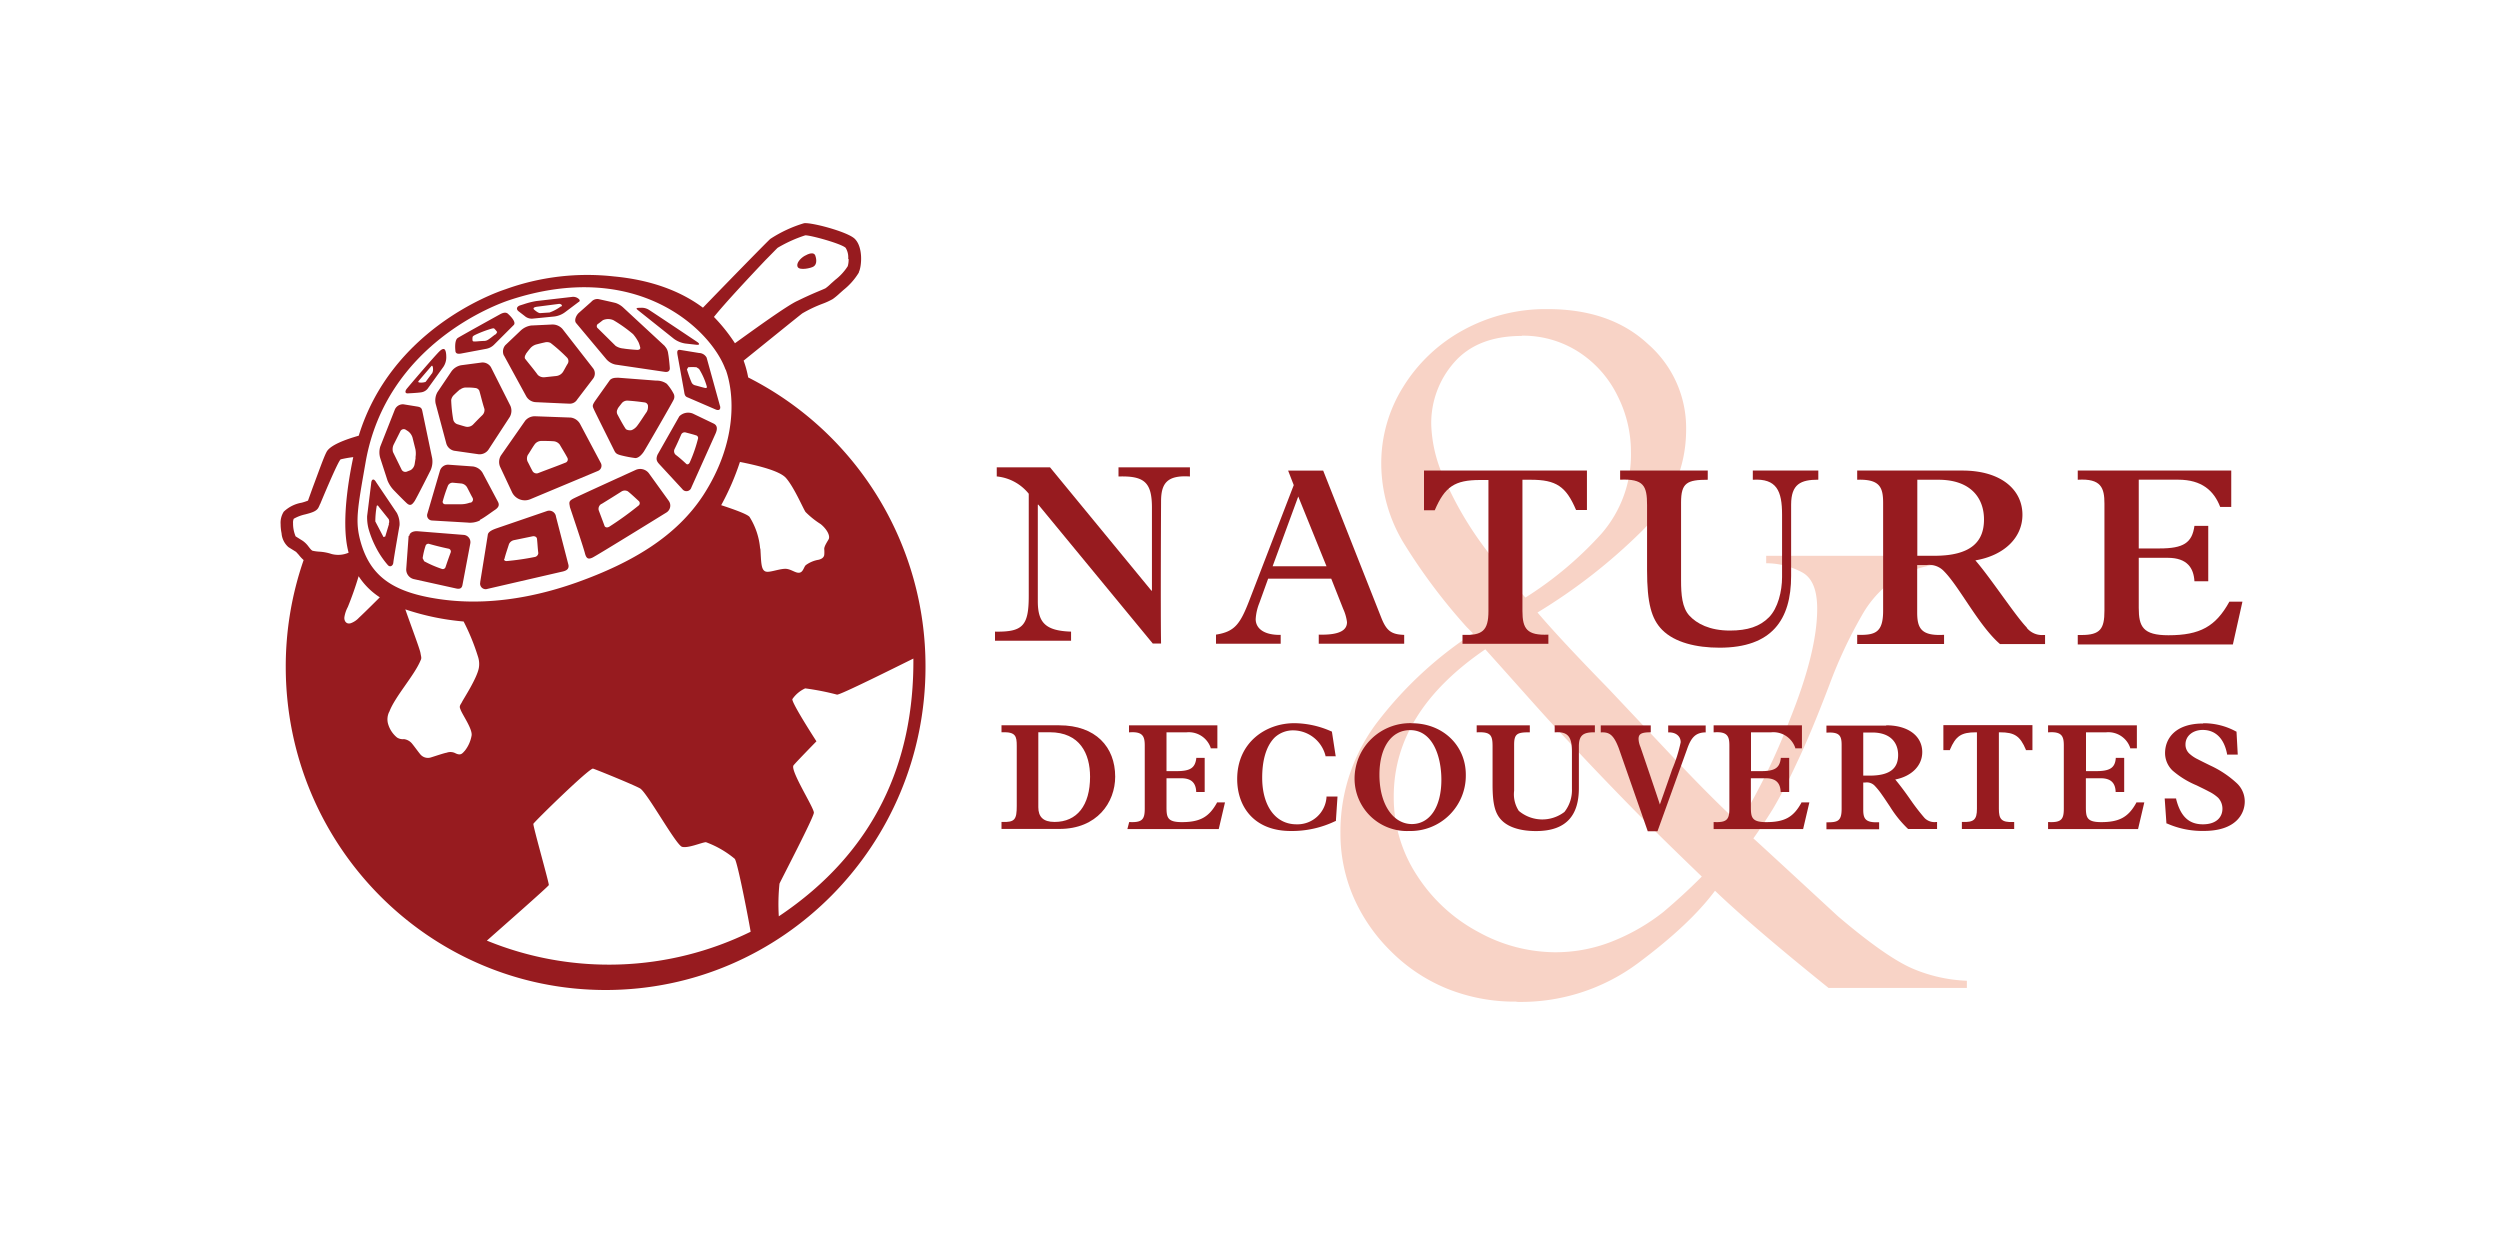 <svg id="Canaux" xmlns="http://www.w3.org/2000/svg" viewBox="0 0 400 200"><defs><style>.cls-1{fill:#971b1f;}.cls-2{fill:#f8d3c6;}</style></defs><title>nature-et-decouvertes</title><g id="g5"><path id="path7" class="cls-1" d="M137.42,43.52c.43-.82.74-4-.7-5.35-1.24-1.13-7-2.64-8.09-2.45a20.66,20.66,0,0,0-5.39,2.51c-.7.64-7.39,7.49-10.77,11-3.47-2.59-8.16-4.43-14.23-5A38.47,38.47,0,0,0,80.83,46.3C78.68,47,62.55,52.93,57.4,69.71c-2.2.63-4.59,1.52-5.15,2.6C51.8,73.15,51,75.43,50,78.1c-.27.75-.57,1.59-.72,2a9.71,9.71,0,0,1-1,.33,5.49,5.49,0,0,0-2.88,1.44,3.29,3.29,0,0,0-.5,2,7.33,7.33,0,0,0,.15,1.45,3.27,3.27,0,0,0,1.1,2.22l1.22.76.43.47a5.93,5.93,0,0,0,.78.84,52.08,52.08,0,0,0-2.86,17.07c0,28.56,22.92,51.72,51.18,51.72s51.18-23.16,51.18-51.72a51.74,51.74,0,0,0-28.37-46.29,16.41,16.41,0,0,0-.73-2.69c3-2.42,9.09-7.35,9.39-7.56a20.81,20.81,0,0,1,3.24-1.54,11.06,11.06,0,0,0,1.63-.75,10.58,10.58,0,0,0,1.08-.89l.63-.56a10.57,10.57,0,0,0,2.47-2.8m-12.7,97.78c.38-.84,5.47-10.57,5.5-11.35s-3.77-6.67-3.27-7.55c.14-.25,3.68-3.87,3.68-3.87s-4-6.17-3.85-6.75a5,5,0,0,1,2.05-1.72,41.15,41.15,0,0,1,5.09,1c.4.12,9.48-4.42,12.22-5.77.12,16.52-6.13,30.94-21.53,41.24a31.62,31.62,0,0,1,.11-5.24m-3.1-53.59a11.31,11.31,0,0,0-1.69-5.07c-.35-.45-2.61-1.25-4.54-1.88a40.68,40.68,0,0,0,3-6.92c2.88.57,6.35,1.42,7.36,2.56,1.29,1.46,2.71,4.8,3.13,5.44a13.63,13.63,0,0,0,2.42,1.94c.83.66,1.53,1.7,1.32,2.35-.08.23-.79,1.18-.74,1.67a5.61,5.61,0,0,1,0,.92c-.07.42-.41.64-.89.77a4.77,4.77,0,0,0-2.06.86c-.28.25-.39.92-.81,1.14-.69.36-1.52-.6-2.56-.55s-2.38.6-3,.45c-.82-.21-.76-1.51-.9-3.68M77.9,150.5c2.49-2.21,9.83-8.65,9.91-8.89s-2.57-9.52-2.47-9.8,9-9,9.55-8.83,6.39,2.54,7.51,3.16,5.76,9.08,6.73,9.35,3.19-.72,3.82-.74a15.53,15.53,0,0,1,4.61,2.66c.49.59,2.46,11,2.54,11.67a51.49,51.49,0,0,1-42.2,1.42M62.28,113.91c.88-2.41,4-5.81,5-8.22.22-.42.1-.55,0-1.19s-1.51-4.36-2.43-7a39.94,39.94,0,0,0,9.33,1.94,34.73,34.73,0,0,1,2.3,5.63,3.71,3.71,0,0,1,.14,1.77c-.28,1.66-2.47,5-2.68,5.44s-.53.66-.28,1.17c.21.77,2,3.19,1.79,4.27a5.44,5.44,0,0,1-1.07,2.39c-.38.39-.62.87-1.55.39a1.74,1.74,0,0,0-1.36-.07c-.47.08-1.66.49-2.47.74a1.58,1.58,0,0,1-1.79-.53c-.25-.29-.88-1.17-1.29-1.67a2,2,0,0,0-1.29-.71,1.7,1.7,0,0,1-1.11-.26,4.38,4.38,0,0,1-1.46-2.3,2.72,2.72,0,0,1,.2-1.78M55.1,98.77a5.05,5.05,0,0,1,.55-1.65,52.08,52.08,0,0,0,1.73-4.93,11.39,11.39,0,0,0,3.39,3.38s-2.29,2.29-3.34,3.27a3.33,3.33,0,0,1-1.27.86c-.7.25-1.12-.31-1.06-.93m1.42-25.63c-.14.79-2.23,9.87-.74,15.29a4.16,4.16,0,0,1-2.73.21A7.63,7.63,0,0,0,51,88.26a6.42,6.42,0,0,1-.88-.12c-.25,0-.52-.39-.78-.72a3.93,3.93,0,0,0-.92-.9l-1.12-.7a5.25,5.25,0,0,1-.41-2.11A1.49,1.49,0,0,1,47,83a6.62,6.62,0,0,1,1.84-.7C50,82,50.71,81.77,51,81.12a3.42,3.42,0,0,0,.21-.49l0,.06s2.95-7.15,3.32-7.2a18.32,18.32,0,0,1,2-.35m59.59-14c1.34,3.75,2,11.48-3.64,20.16C108.2,85.8,101.22,90,92.29,93.19c-11.54,4.09-19.61,3.14-23.49,2.42-6.35-1.19-9.64-3.72-11.1-8.92-.9-3.23-.53-5.17.8-12.75,3.31-18.89,21-25.26,23-25.92,20.49-6.78,32.32,4.79,34.58,11.11m19.7-17.7a3.88,3.88,0,0,1-.14,1.16,8.57,8.57,0,0,1-2,2.18l-.7.62a7.62,7.62,0,0,1-.84.72c-.13.08-.77.34-1.29.56-1.08.45-2.27,1-3.22,1.47-1.65.72-7.52,5-10,6.78a27.45,27.45,0,0,0-3.36-4.21c1.72-2.16,5.72-6.43,8.28-9.13,1-1,1.72-1.76,1.91-1.93a21.68,21.68,0,0,1,4.43-2c.93,0,5.77,1.34,6.45,2a2.88,2.88,0,0,1,.41,1.78"/><path id="path9" class="cls-1" d="M115.19,64.93l-2.13-7.71a1.41,1.41,0,0,0-1.2-.74l-3-.49c-.58-.09-.54.34-.44.9l1,5.52c.11.57.08,1,.62,1.18l4.47,1.93c.53.22.85,0,.69-.59m-2.32-2.84c-.61-.14-1.11-.3-1.7-.45a.83.83,0,0,1-.56-.53c-.25-.56-.51-1.36-.71-2l.2-.35a7.6,7.6,0,0,1,1.33,0l.41.27a11,11,0,0,1,1.22,2.74c.07.22,0,.35-.19.3m-1.33-7.36s-7.47-5-7.81-5.19a2.14,2.14,0,0,0-1.23-.27c-.53,0-.9,0-.47.35l5.8,4.62a4.16,4.16,0,0,0,1.79.74l1.76.2c.54.07.62-.14.16-.45m-5.17.67-6.65-6.16a3.38,3.38,0,0,0-1.22-.74c-.27-.08-2.6-.59-2.72-.62a1.27,1.27,0,0,0-1.19.44l-2,1.77c-.41.38-.77,1.18-.43,1.61l4.81,5.75a2.66,2.66,0,0,0,1.48.9l7.93,1.17c.55.08.8-.21.78-.6S107,57,106.91,56.6a2,2,0,0,0-.54-1.2m-3.93.2c.06.32-.29.41-.62.37-.17,0-1.56-.11-2.08-.21a2.62,2.62,0,0,1-1.24-.42l-2.82-2.79a.44.44,0,0,1,.07-.77l.71-.55a2.07,2.07,0,0,1,1.69,0,22.68,22.68,0,0,1,3.14,2.23,6.68,6.68,0,0,1,.88,1.31,5.07,5.07,0,0,1,.27.84m-9.82-7.3c.28-.23.06-.42-.13-.57a1.36,1.36,0,0,0-1-.23l-5.7.66a12.75,12.75,0,0,0-2,.51l-.57.18c-.52.17-.69.57-.27.93l1,.77a1.69,1.69,0,0,0,1.27.42l3.46-.34a3.59,3.59,0,0,0,1.77-.72l2.14-1.61M89.78,49a7.18,7.18,0,0,1-1.85,1l-1.51.1c-.36,0-1-.6-1-.6-.22-.3.27-.4.63-.44l3.4-.44c.37,0,.59.27.36.43M82.2,52c.51-.53-.87-1.74-.87-1.74-.37-.41-.94-.2-1.42.08,0,0-6.07,3.35-6.66,3.73s-.39,2-.39,2c0,.56.44.59,1,.48l3.94-.74a2.4,2.4,0,0,0,1.3-.71L82.2,52m-2.9,1.47c-.37.25-.67.53-1.08.8a1.26,1.26,0,0,1-.72.28c-.48,0-1.06.07-1.48.09-.22,0-.39,0-.41-.16a1.65,1.65,0,0,1,0-.5c0-.18.19-.28.4-.39a18.31,18.31,0,0,1,2.62-1c.23-.06.39-.09.47,0a3.89,3.89,0,0,1,.45.54l-.23.39m-5.55,4.92a2.48,2.48,0,0,0-1.55,1L70,62.73a2.62,2.62,0,0,0-.3,1.84L71.42,71a1.66,1.66,0,0,0,1.25,1.12l3.91.56a1.73,1.73,0,0,0,1.55-.7l3.44-5.28a2,2,0,0,0,.1-1.76l-3.12-6.19A1.57,1.57,0,0,0,77.1,58Zm-.16,3.9a1.54,1.54,0,0,1,.88-.34c.49,0,1,0,1.54.08a.78.78,0,0,1,.66.43c.25.85.47,1.84.82,2.93a1.15,1.15,0,0,1-.35,1c-.51.49-1,1-1.49,1.51a1.27,1.27,0,0,1-1.14.32c-.47-.12-.93-.27-1.37-.4a1,1,0,0,1-.64-.72A22.57,22.57,0,0,1,72.19,64a1.44,1.44,0,0,1,.4-.77c.33-.32.66-.63,1-.92m-2.65-3.61A2.77,2.77,0,0,0,71.4,57c0-.34-.06-.92-.27-1.1s-.54.06-.74.24c-.8.74-5.15,5.85-5.35,6.12s-.3.69.19.68c0,0,1.52-.07,2.11-.16A1.63,1.63,0,0,0,68.56,62ZM69.1,59.76l-1,1.34a2.15,2.15,0,0,1-.86.11c-.26,0-.41-.08-.24-.28L69,58.6c.17-.2.23,0,.28.28l0,.08a1.34,1.34,0,0,1-.16.8m-2.22,5.31-2.34-.38a1.4,1.4,0,0,0-1.38.83l-2.33,5.91a3.16,3.16,0,0,0,0,1.9L62,76.88a5,5,0,0,0,1.09,1.64s1.39,1.44,2,2,.93.09,1.21-.29,2.6-5,2.6-5a3.44,3.44,0,0,0,.25-1.9L67.62,66c-.11-.55-.15-.81-.74-.93m-.37,8.15-.16,1a1.39,1.39,0,0,1-.65,1l-.61.24a.67.67,0,0,1-.86-.38l-1.35-2.75A1.72,1.72,0,0,1,63,71.11L64.06,69a.6.6,0,0,1,.88-.23l.34.22A2,2,0,0,1,66,70l.47,1.89a3.66,3.66,0,0,1,0,1.32m-2.92,8.94-3.37-5c-.42-.73-.76-.42-.79.18l-.65,5.25a7.37,7.37,0,0,0,.22,2,15.48,15.48,0,0,0,1.11,2.85,14.21,14.21,0,0,0,2,3c.36.38.82.08.86-.4.07-.72,1-6,1-6a3.77,3.77,0,0,0-.4-1.89m-1.29,1.7-.6,2-.28.09-1.31-2.5a14.59,14.59,0,0,1,.21-2.37c0-.24.2-.26.33,0l1.6,2a1,1,0,0,1,0,.79m3.19,1.89L65,91a1.58,1.58,0,0,0,1.18,1.65L73,94.16c.69.15.92-.13,1-.6L75.24,87a1.17,1.17,0,0,0-1.09-1.42L66.85,85c-.73-.06-1.32.22-1.36.73m2.13,3.6a11.86,11.86,0,0,1,.47-2,.46.46,0,0,1,.53-.32c.9.26,1.94.52,3.1.77a.46.46,0,0,1,.38.64c-.32.85-.59,1.64-.83,2.36a.46.46,0,0,1-.62.23,17.61,17.61,0,0,1-2.78-1.21l-.25-.5m9.18-6.13c.68-.34,1.75-1.16,2.38-1.58s.76-.81.48-1.33L77.2,75.63a2.12,2.12,0,0,0-1.55-1l-3.92-.28a1.37,1.37,0,0,0-1.35,1l-2,6.84a.82.82,0,0,0,.75,1.09l5.64.33a3.62,3.62,0,0,0,2-.33M75.27,80.4l-.29.09a4,4,0,0,1-1.21.19c-.92,0-1.78,0-2.57,0a.39.39,0,0,1-.34-.55,23.5,23.5,0,0,1,.79-2.37.83.83,0,0,1,.78-.53l1.39.13a1.26,1.26,0,0,1,.91.61c.3.56.57,1.13.88,1.68a.54.54,0,0,1-.34.79m1.57,12.73A.89.89,0,0,0,78,94.22L89.78,91.5c.72-.14,1.29-.36,1.18-1.09l-2-7.73a1.09,1.09,0,0,0-1.48-.9L79.4,84.55c-.31.12-1.27.43-1.35,1s-1.21,7.54-1.21,7.54m3.87-3.66c.18-.74.46-1.53.73-2.38a1.13,1.13,0,0,1,.77-.62l3-.62c.37-.07.69.11.71.43.09.78.11,1.54.21,2.25a.68.68,0,0,1-.58.63,41.19,41.19,0,0,1-4.49.65c-.27,0-.45-.13-.39-.34m10.48-8.4s2.19,6.49,2.43,7.46.6,1,1.19.74S106.63,82,106.63,82a1.3,1.3,0,0,0,.36-1.88l-3.18-4.41a1.75,1.75,0,0,0-2.08-.53s-9.31,4.23-10,4.6-.71.56-.54,1.3m5.08-.46c1.1-.68,2.17-1.34,3.2-2a1,1,0,0,1,1,0c.65.53,1.21,1.07,1.76,1.57a.48.48,0,0,1-.11.74,51.36,51.36,0,0,1-4.6,3.32c-.34.22-.7.16-.8-.12-.29-.81-.61-1.63-.93-2.5a.91.91,0,0,1,.43-1M95.2,64.17c-.47.72-.41.81-.17,1.35S98.24,72,98.24,72c.24.5.37.67,1.23.88a18.82,18.82,0,0,0,2.18.41c.55,0,1.06-.59,1.34-1s4.6-7.9,4.75-8.26a1.07,1.07,0,0,0,.06-1,7.83,7.83,0,0,0-1.11-1.62,2.78,2.78,0,0,0-1.7-.51l-6-.46c-.59,0-1,0-1.39.35Zm3.62,1.22c.21-.32.46-.61.68-.9a1.13,1.13,0,0,1,.9-.39c1,.06,1.9.17,2.76.29a.62.62,0,0,1,.52.52s0-.06,0,.18a1.62,1.62,0,0,1-.21.82c-.48.68-.94,1.45-1.52,2.22a2.1,2.1,0,0,1-.86.68c-.3.1-.88,0-1-.22-.46-.7-.86-1.46-1.29-2.26a.89.89,0,0,1,.06-.94M84,67.36l-3.86,5.53A2,2,0,0,0,80,74.65l1.93,4.12a2.27,2.27,0,0,0,2.91,1.11l10.83-4.53a.9.9,0,0,0,.46-1.27l-3.33-6.27a2,2,0,0,0-1.48-1l-5.73-.21a2,2,0,0,0-1.58.74m.49,5.39c.36-.55.68-1.12,1.06-1.65a1.36,1.36,0,0,1,1-.53c.66,0,1.33,0,2,.05a1.37,1.37,0,0,1,1,.54c.4.7.85,1.4,1.23,2.12a.55.55,0,0,1-.36.78c-1.42.58-2.88,1.09-4.3,1.65a.74.74,0,0,1-.91-.29c-.29-.52-.54-1.06-.82-1.58a1.24,1.24,0,0,1,.09-1.09M80.63,56.87l3.53,6.47a1.86,1.86,0,0,0,1.46,1s5.06.24,5.57.25a1.37,1.37,0,0,0,1.17-.68l2.56-3.36a1.37,1.37,0,0,0,0-1.59L90,52.64a2.13,2.13,0,0,0-1.62-.72L85,52.08a3.09,3.09,0,0,0-1.7.82l-2.45,2.33a1.56,1.56,0,0,0-.24,1.64m3.52-.22c.25-.37.53-.71.78-1a2,2,0,0,1,.87-.53c.46-.12.93-.24,1.41-.34a1.3,1.3,0,0,1,.9.09,26.29,26.29,0,0,1,2.65,2.36.81.81,0,0,1,.11.93c-.27.42-.49.88-.76,1.33a1.49,1.49,0,0,1-1.08.67l-1.89.2a1.36,1.36,0,0,1-1.07-.37c-.73-1-1.42-1.8-2-2.55-.15-.14-.1-.5.08-.74m21.52,17.74,3.51,3.8a.82.82,0,0,0,1.46-.25l3.86-8.6c.3-.68.36-1.3-.3-1.62l-3.31-1.59a2,2,0,0,0-2.18.43l-3.49,6.15c-.33.83-.06,1.14.45,1.68m2.27-2.57c.41-.83.76-1.62,1.08-2.36a.61.61,0,0,1,.65-.33c.64.17,1.25.32,1.79.5a.43.43,0,0,1,.24.51,23.06,23.06,0,0,1-1.32,3.8c-.12.29-.4.39-.57.22-.52-.49-1.09-1-1.69-1.45a.78.78,0,0,1-.18-.89"/><path id="path11" class="cls-1" d="M130.45,40.89c-.22-.61-1.06-.33-1.73.06s-1.4,1.21-1.08,1.78,2.1.18,2.52-.08c.66-.4.42-1.39.29-1.76"/><g id="g13"><path id="path15" class="cls-2" d="M243.49,53.75q-7.1,0-10.81,4.22A14.69,14.69,0,0,0,229,68a22.32,22.32,0,0,0,2.31,9.06A55.18,55.18,0,0,0,237.07,87a104,104,0,0,0,7,8.61,58,58,0,0,0,12.2-10.26,19.27,19.27,0,0,0,4.68-13.12,19.76,19.76,0,0,0-2.13-8.87,17.45,17.45,0,0,0-6.16-7,16.45,16.45,0,0,0-9.16-2.65m-5.82,50.16Q223,113.87,223,127.42a22.71,22.71,0,0,0,3.75,12.7,26.43,26.43,0,0,0,9.79,9,25.62,25.62,0,0,0,12.2,3.24,24.58,24.58,0,0,0,9.86-2,32.31,32.31,0,0,0,7.52-4.43c2-1.69,4.08-3.57,6.17-5.68q-6.1-5.87-9.33-9.13c-2.15-2.16-4.42-4.5-6.82-7s-4.88-5.16-7.51-8-6.27-7-11-12.25m5,56.39a28.92,28.92,0,0,1-11.11-2.08,27.23,27.23,0,0,1-9-6,27.57,27.57,0,0,1-6-8.74,25.52,25.52,0,0,1-2.05-10.08,28.9,28.9,0,0,1,6.16-18.15,61.9,61.9,0,0,1,15.05-13.87l-1-1A93,93,0,0,1,224.66,87,24.63,24.63,0,0,1,221,74.17,23,23,0,0,1,224.45,62,25.75,25.75,0,0,1,234,52.88a27.37,27.37,0,0,1,13.68-3.42c6.63,0,12,1.86,16,5.59a17.82,17.82,0,0,1,6.1,13.68q0,9.09-7,16.16A89.65,89.65,0,0,1,246,98q3.61,4.25,11.35,12.18l10.28,10.9q6,6.39,10.64,10.67a104.77,104.77,0,0,0,8.13-16.69q4.35-10.82,4.35-17.64c0-3-.77-4.89-2.31-5.79a12.16,12.16,0,0,0-5.85-1.51V88.93h29.65v1.22a18.16,18.16,0,0,0-8.52,2.15,17.29,17.29,0,0,0-5.78,6.09,73.5,73.5,0,0,0-5.21,11.11q-3,7.89-5.24,12.56a81.88,81.88,0,0,1-3.82,7.36c-1.1,1.76-2.14,3.35-3.13,4.72q.5.44,5.32,4.88l8.22,7.59q7.74,6.58,12,8.39a24.48,24.48,0,0,0,8.62,1.92v1.15H292.57q-12.19-9.81-18.17-15.55-4,5.39-12.3,11.57a31.38,31.38,0,0,1-19.45,6.21"/><path id="path17" class="cls-1" d="M168,74.77l16.23,19.74h.08V81.24c0-4.07-1.21-5.13-5.35-5V74.77h11.43v1.47c-3.7-.25-4.62,1.13-4.62,4,0,0-.09,17.87,0,22.72h-1.33L166.14,80.75h-.09V96.21c0,3.47,1.29,4.72,5.32,4.85v1.46H159.2v-1.46c4.47.08,5.4-.94,5.4-5.74V79a7.49,7.49,0,0,0-5.12-2.77V74.77H168"/><path id="path19" class="cls-1" d="M202.9,92.59l-1.41,3.91a8.09,8.09,0,0,0-.58,2.56c0,1.47,1.3,2.57,4,2.52V103H194.56v-1.46c3-.48,3.86-1.66,5.35-5.52L207,77.62l-.9-2.32h5.61L221,98.82c.85,2.16,1.65,2.69,3.67,2.76V103H211v-1.46c3.59.1,4.52-.84,4.52-2a7.3,7.3,0,0,0-.61-2.12L213,92.59H202.9m4.82-13.15-4.1,11.16h8.62Z"/><path id="path21" class="cls-1" d="M234,101.58c3.14.13,4.15-.64,4.15-3.78v-21h-1.33c-4.07,0-5.64,1.06-7.26,4.84h-1.72V75.29h26.07V81.6h-1.74c-1.6-3.78-3.18-4.84-7.25-4.84h-1.33v21c0,2.85.73,3.94,4.15,3.78v1.47H234v-1.47"/><path id="path23" class="cls-1" d="M273.24,75.29v1.47c-3.31,0-4.27.49-4.27,3.62V92.87c0,2.25.16,4.36,1.33,5.63s3.22,2.39,6.49,2.39c2.82,0,4.79-.65,6.24-2.12s2.1-4.19,2.1-6.43v-10c0-3.78-.85-5.82-4.68-5.58V75.29h10.48v1.46c-2.82,0-4.35.7-4.35,4v11.4c0,7-3.07,11.48-11.45,11.48-3.7,0-7.17-.82-9.18-2.85-1.73-1.75-2.42-4.28-2.42-9.56V80.83c0-3.1-.52-4.24-4.31-4.08V75.29h14"/><path id="path25" class="cls-1" d="M324.27,100.44a3.14,3.14,0,0,0,2.66,1.16h.28v1.45H320c-3.39-2.93-6.49-9.16-8.95-11.64a3.21,3.21,0,0,0-2.78-1h-1.52V98c0,2.56.67,3.78,4.3,3.57v1.47h-13.9v-1.47c2.9.09,4.15-.36,4.15-3.86V80.46c0-2.52-.55-3.82-4.15-3.7V75.29H314c6.09,0,9.59,3,9.59,7.08,0,3.67-2.94,6.51-7.53,7.29,2.42,2.77,6.49,9,8.26,10.78M309.44,88.93c6,0,8-2.32,8-5.81s-2.18-6.36-7.29-6.36h-3.38V88.93Z"/><path id="path27" class="cls-1" d="M332.44,103.05V101.6h.61c3,0,3.66-1,3.66-3.88V80.58c0-2.52-.52-4.06-4.27-3.82V75.29H357v5.82h-1.77c-1-2.6-2.94-4.36-6.72-4.36h-6.31v11h3.35c3.79,0,5.19-.89,5.56-3.61h2.21V93h-2.21c-.12-2.09-1.13-3.75-4.27-3.75h-4.64v8c0,3,.65,4.39,4.75,4.39,5.08,0,7.57-1.42,9.75-5.37h2.09l-1.53,6.84H332.44"/><path id="path29" class="cls-1" d="M169.49,116.05c5.8,0,8.94,3.45,8.94,8.22,0,4.11-2.89,8.36-8.92,8.36h-9.27v-1.12h.12c2,.07,2.32-.38,2.32-2.55v-9.63c0-1.55-.18-2.24-2.32-2.17h-.12v-1.12h9.25m-3.36,13.11c0,1.53.77,2.36,2.6,2.36,3.58,0,5.68-2.63,5.68-7.23,0-3.67-1.61-7.12-6.46-7.12h-1.82Z"/><path id="path31" class="cls-1" d="M194.78,116.05v3.68h-1.07l0-.08a3.7,3.7,0,0,0-3.84-2.48h-3.23v6.21h1.61c2.2,0,2.94-.51,3.15-2v-.12h1.35v5.46h-1.36v-.12c-.07-1.17-.61-2.08-2.39-2.08h-2.36v4.56c0,1.68.11,2.46,2.45,2.46,2.94,0,4.36-.83,5.62-3.1l0-.06H196l-1,4.27H180.38l.29-1.12h.11c2,.09,2.38-.46,2.38-2.15V119.29c0-1.43-.28-2.26-2.38-2.12h-.14v-1.12h14.14"/><path id="path33" class="cls-1" d="M213.74,121h-1.66l0-.08a5.37,5.37,0,0,0-5.07-4.06,4.31,4.31,0,0,0-3.06,1.14c-1.51,1.51-2,4-2,6.42,0,4.59,2.17,7.47,5.48,7.47a4.66,4.66,0,0,0,4.81-4.32v-.12H214l-.26,3.92-.07,0a16,16,0,0,1-7.14,1.59c-5.86,0-8.58-3.87-8.58-8.31,0-5.9,4.62-8.94,9.13-8.94a14.7,14.7,0,0,1,5.95,1.32l.07,0,.6,3.9"/><path id="path35" class="cls-1" d="M225.89,115.72c4.93,0,8.64,3.52,8.64,8.24a8.86,8.86,0,0,1-9.07,9,8.39,8.39,0,0,1-8.73-8.43,8.89,8.89,0,0,1,9.16-8.82m0,16.14c2.85,0,4.73-2.7,4.73-7.09,0-3.79-1.42-7.94-5-7.94-3,0-4.91,2.75-4.91,7.15,0,4.7,2.17,7.88,5.21,7.88"/><path id="path37" class="cls-1" d="M244.77,116.05v1.12h-.12c-1.91,0-2.39.25-2.39,2v7.35a4.82,4.82,0,0,0,.75,3.22,5.83,5.83,0,0,0,7.3.17,5.64,5.64,0,0,0,1.2-3.7v-5.89c0-2.21-.48-3.29-2.62-3.15h-.14v-1.12h6.43v1.12h-.13c-1.62,0-2.43.38-2.43,2.22v6.7c0,4.2-1.85,6.88-6.86,6.88-2.19,0-4.27-.48-5.49-1.72-1.06-1.07-1.46-2.59-1.46-5.71v-6.11c0-1.76-.27-2.35-2.41-2.26h-.13v-1.12h8.5"/><path id="path39" class="cls-1" d="M288.31,116.05v3.68h-1.07l0-.08a3.7,3.7,0,0,0-3.85-2.48h-3.23v6.21h1.62c2.2,0,2.94-.51,3.14-2v-.12h1.35v5.46H284.9v-.12c-.07-1.17-.61-2.08-2.38-2.08h-2.38v4.56c0,1.68.11,2.46,2.45,2.46,3,0,4.38-.83,5.63-3.1l0-.06h1.28l-1,4.27H274.18v-1.12h.14c2,.09,2.38-.46,2.38-2.15V119.29c0-1.43-.27-2.26-2.38-2.12h-.14v-1.12h14.13"/><path id="path41" class="cls-1" d="M301.79,116.05c3.61,0,5.77,1.78,5.77,4.29,0,2.18-1.71,3.87-4.32,4.38.69.82,1.58,2,2.43,3.23a34.55,34.55,0,0,0,2.27,2.94,2.23,2.23,0,0,0,1.86.63h.13v1.12H305.3a17.9,17.9,0,0,1-2.9-3.58c-.44-.65-.86-1.3-1.27-1.87a11.31,11.31,0,0,0-1.14-1.43,1.75,1.75,0,0,0-1.54-.56h-.33v4.36c0,1.42.34,2.08,2.4,2h.14v1.12h-8.43v-1.11h.13c1.65,0,2.3-.18,2.3-2.15V119.22c0-1.43-.28-2.12-2.3-2h-.13v-1.12h9.56m-2.65,8c3.48,0,4.56-1.33,4.56-3.3s-1.21-3.6-4.16-3.6h-1.42v6.9Z"/><path id="path43" class="cls-1" d="M313.9,131.51H314c1.79.07,2.31-.34,2.31-2.1V117.17h-.17c-2.35,0-3.22.59-4.15,2.78l0,.07h-1.05v-4h14.25v4h-1.05l0-.07c-.93-2.19-1.8-2.78-4.15-2.78h-.17v12.25c0,1.61.38,2.19,2.31,2.1h.14v1.12H313.9v-1.12"/><path id="path45" class="cls-1" d="M341.9,116.05v3.68h-1.07l0-.08a3.69,3.69,0,0,0-3.84-2.48h-3.23v6.21h1.61c2.2,0,3-.51,3.15-2l0-.12h1.35v5.46H338.5v-.12c-.07-1.17-.61-2.08-2.39-2.08h-2.37v4.56c0,1.68.11,2.46,2.45,2.46,2.94,0,4.37-.83,5.62-3.1l0-.06h1.28l-1,4.27h-14.4v-1.12h.14c2,.09,2.38-.46,2.38-2.15V119.29c0-1.43-.27-2.26-2.38-2.12h-.14v-1.12H341.9"/><path id="path47" class="cls-1" d="M352.48,115.72a10.75,10.75,0,0,1,5.29,1.32l.07,0,.2,3.7h-1.71l0-.1c-.47-2.5-1.87-3.85-3.89-3.85-1.63,0-2.76,1-2.76,2.29a1.94,1.94,0,0,0,.7,1.57,5.45,5.45,0,0,0,1.26.83c.57.3,1.25.63,2,1a16.25,16.25,0,0,1,4.18,2.77,4,4,0,0,1,1.34,3c0,1.85-1.3,4.7-6.56,4.7a13.91,13.91,0,0,1-5.9-1.2l-.07,0-.28-4h1.83l0,.09c.71,2.81,2.06,4.05,4.28,4.05s3.13-1.2,3.13-2.5a2.55,2.55,0,0,0-.68-1.74,6.3,6.3,0,0,0-1.47-1c-.61-.33-1.29-.65-2-1a14.18,14.18,0,0,1-3.84-2.37,3.87,3.87,0,0,1-1.19-2.79c0-2.29,1.6-4.73,6.1-4.73"/><path id="path49" class="cls-1" d="M265.55,128.8s.91-2.54,2-5.71a23.41,23.41,0,0,0,1.36-4.33c0-.93-.71-1.58-1.88-1.58h-.12v-1.11h6v1.11h-.12c-1.47.07-2.2.76-2.87,2.72L265.2,133h-1.56L259,119.71c-.8-2.09-1.47-2.58-2.75-2.53h-.13v-1.12h8v1.11H264c-1.48,0-1.83.33-1.83,1.07a3.6,3.6,0,0,0,.3,1.27s2.91,8.52,3.13,9.28"/></g></g></svg>